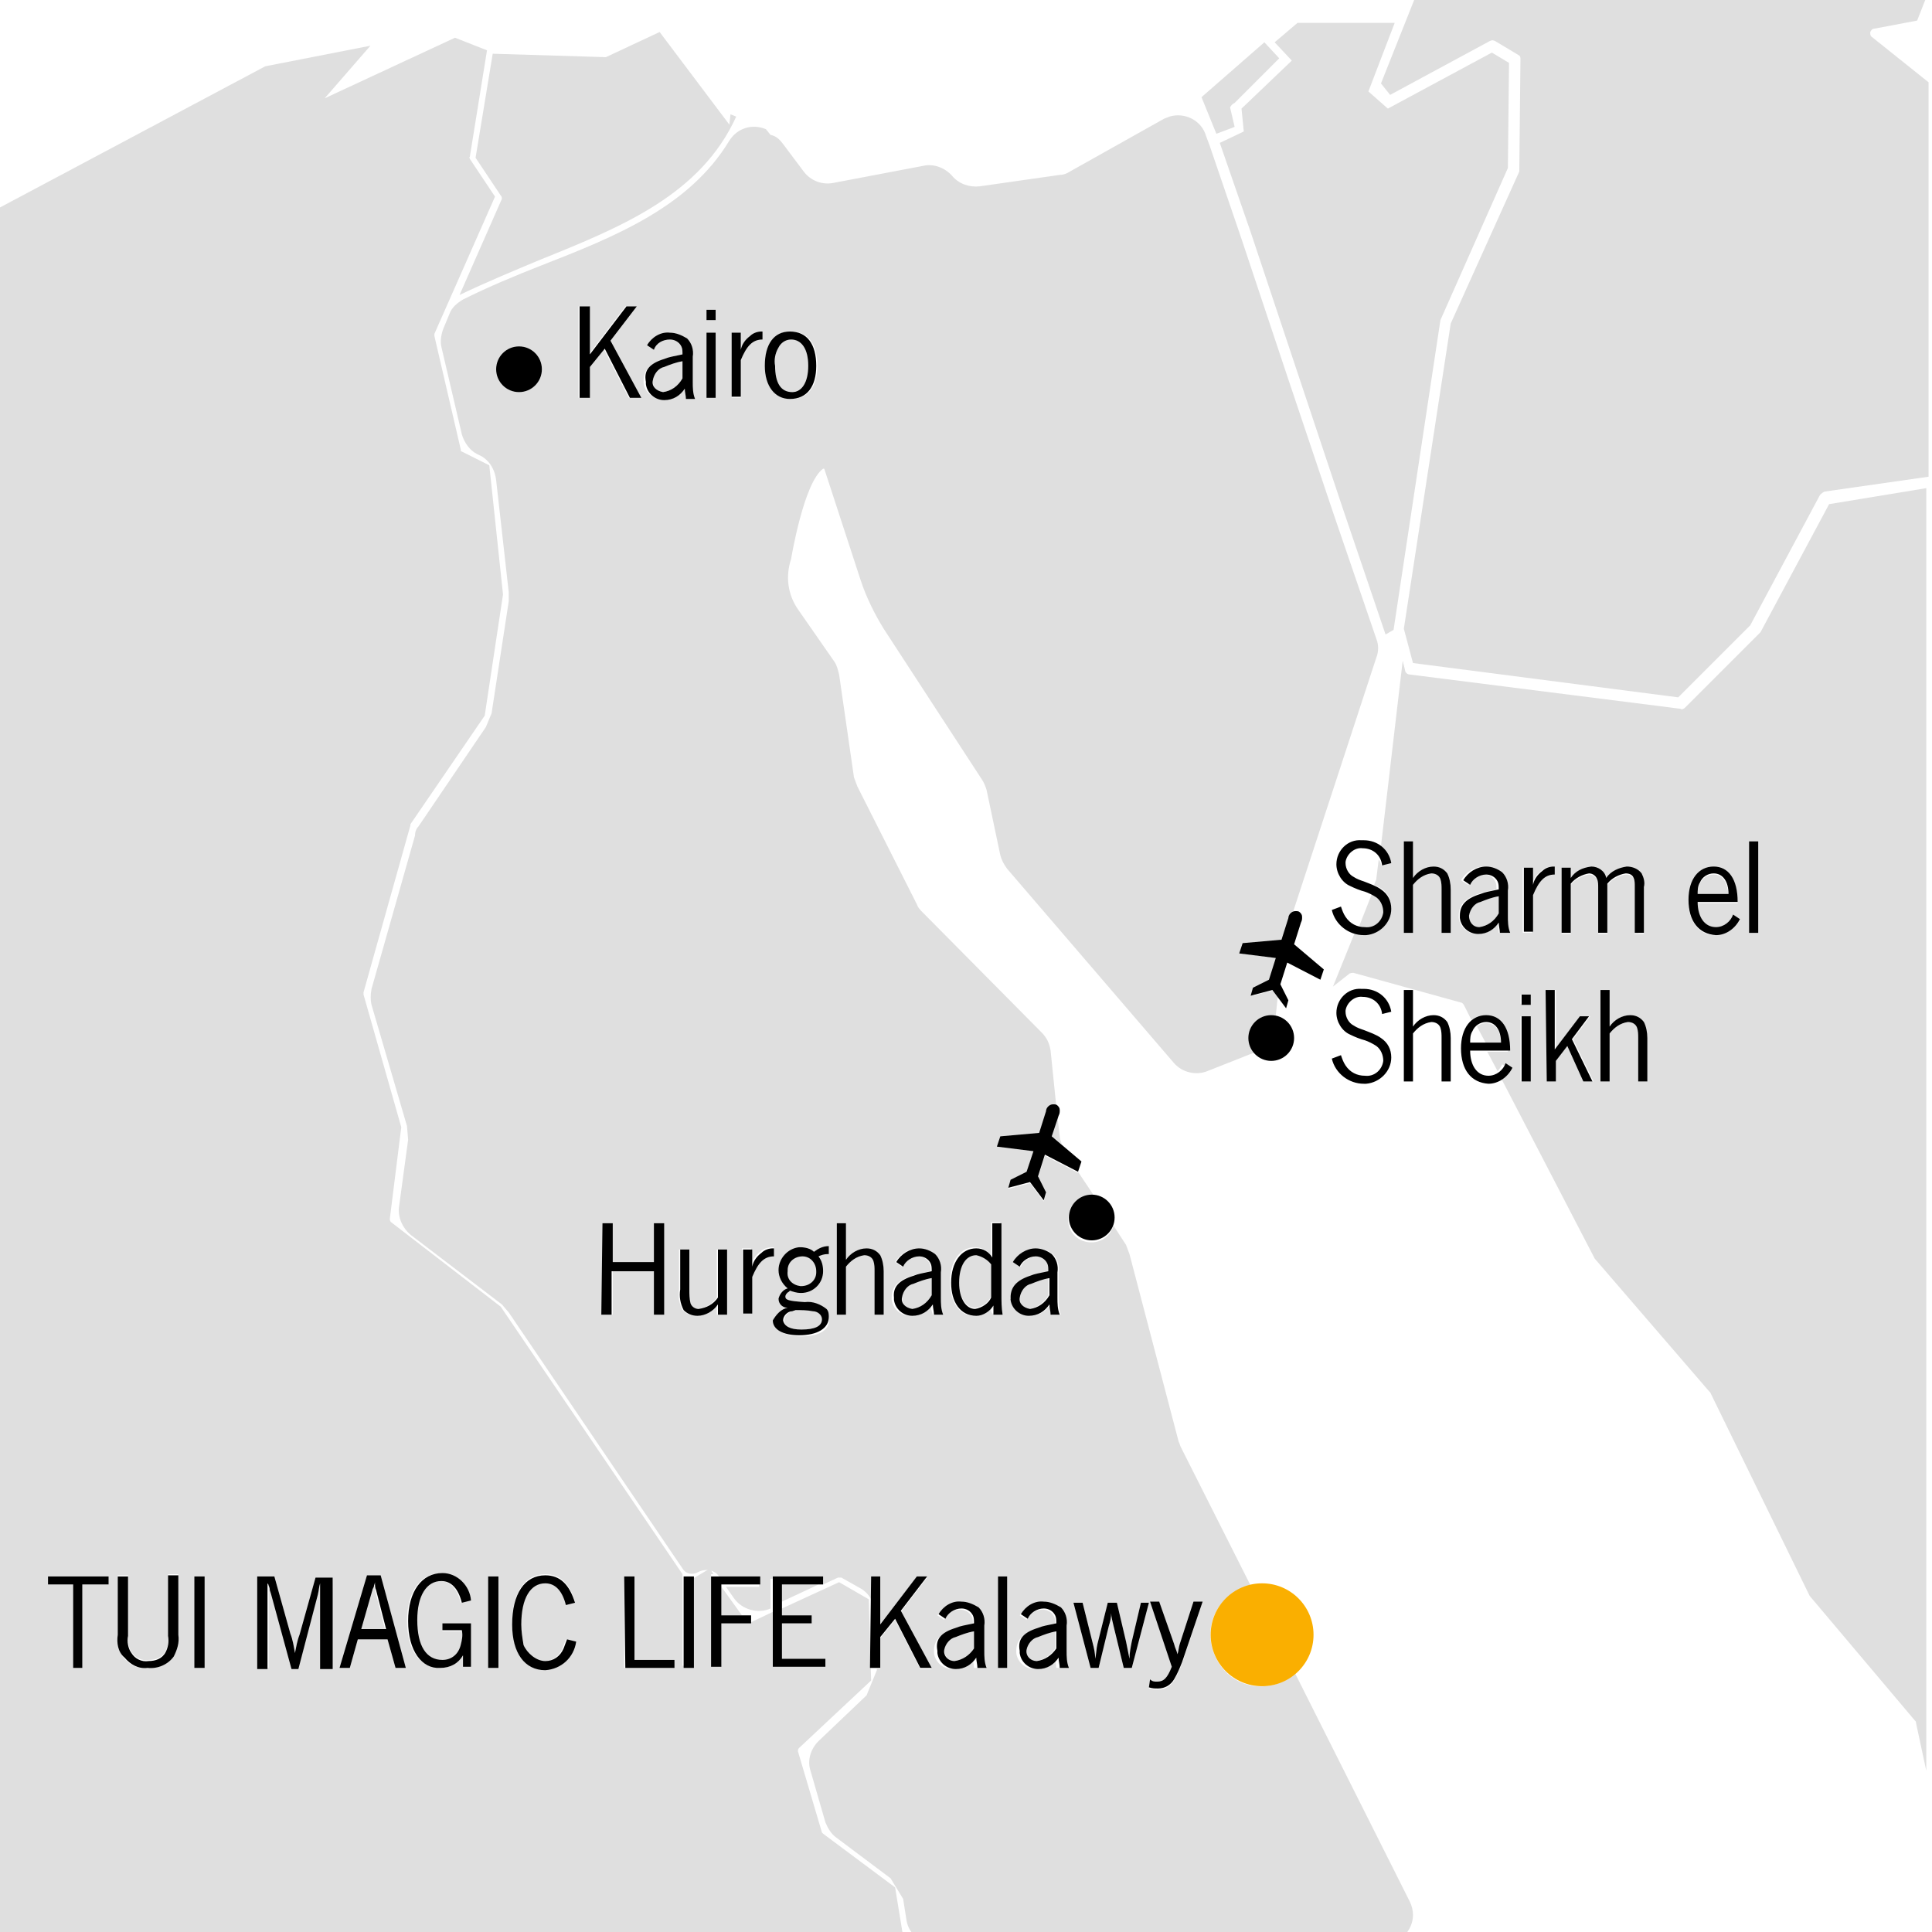 <?xml version="1.0" encoding="utf-8"?>
<!-- Generator: Adobe Illustrator 20.1.0, SVG Export Plug-In . SVG Version: 6.00 Build 0)  -->
<svg version="1.1" id="Ebene_1" xmlns="http://www.w3.org/2000/svg" xmlns:xlink="http://www.w3.org/1999/xlink" x="0px" y="0px"
	 viewBox="0 0 169 169" style="enable-background:new 0 0 169 169;" xml:space="preserve">
<style type="text/css">
	.st0{fill:#DFDFDF;}
	.st1{fill:#FAAF00;}
</style>
<title>ML_Zielgebiete</title>
<path class="st0" d="M43.9,17.4l-3.7,8.4c2.3-1.1,4.7-2.1,7.1-3.1c7.2-2.9,14-5.7,17.1-12.5L63.9,10l-0.1,0.9l-6.1-8.1L53,5
	l-9.9-0.3l-1.5,9.1l2.2,3.3C43.9,17.2,43.9,17.3,43.9,17.4L43.9,17.4z M131.9,14.7l0.1-9.2l-1.5-0.9l-9.1,4.9l-1.7-1.5L122,2h-8.5
	l-2,1.7l1.5,1.6l-4.4,4.2l0.2,2l-2.1,1l2.7,7.8l8,24l3.8,11.2l0.7-0.4l4.1-27.1L131.9,14.7L131.9,14.7z"/>
<path class="st0" d="M121.6,8.3l8.7-4.7c0.2-0.1,0.3-0.1,0.5,0l2,1.2C133,4.9,133,5,133,5.2l-0.1,9.6c0,0.1,0,0.1,0,0.2l-6,13.3
	L122.8,55c0,0,0,0,0,0l0.8,3l23.2,3l6.3-6.3l6.1-11.4c0.1-0.1,0.2-0.2,0.4-0.3l9.1-1.3V7.2l-5-4c-0.1-0.1-0.1-0.2-0.1-0.3l0,0h0
	c0,0,0-0.1,0-0.1c0.1-0.2,0.2-0.3,0.4-0.3l3.7-0.7l1.3-3.3l-44.9,0.5l-3.3,8.3L121.6,8.3z M111.9,5.1l-1.3-1.4l-5.5,4.8l1.3,3.2
	l1.6-0.6l-0.4-1.7c0.1-0.2,0.2-0.3,0.4-0.4L111.9,5.1z M70.1,112.5c0.7,0.1,1.4-0.5,1.4-1.2c0.1-0.7-0.5-1.4-1.2-1.4
	c-0.7-0.1-1.4,0.5-1.4,1.2c0,0,0,0.1,0,0.1c-0.1,0.7,0.4,1.2,1.1,1.3C70,112.5,70,112.5,70.1,112.5L70.1,112.5z M78.9,113.5
	c0,0.5,0.3,1,0.8,1c0,0,0.1,0,0.1,0c0.7-0.1,1.3-0.5,1.7-1.2v-1.5c-0.6,0.1-1.1,0.3-1.6,0.5C79.3,112.4,78.9,112.9,78.9,113.5
	L78.9,113.5z M71.2,114.7c-0.5-0.1-1-0.1-1.5-0.1l-0.3,0.1c-0.4,0-0.8,0.4-0.8,0.8c0,0.5,0.5,0.8,1.5,0.8c1.2,0,1.8-0.3,1.8-0.9
	C71.9,115,71.6,114.7,71.2,114.7L71.2,114.7z M68.4,140.1l3.2-1.5h-3.2V140.1z M85.4,109.8c-0.9,0-1.5,0.9-1.5,2.3
	c0,1.4,0.6,2.3,1.4,2.3c0.6-0.1,1.1-0.4,1.4-1v-2.9C86.4,110.1,86,109.9,85.4,109.8z M82.6,144.3c0,0.5,0.3,1,0.8,1c0,0,0.1,0,0.1,0
	c0.7-0.1,1.3-0.5,1.7-1.1v-1.5c-0.6,0.1-1.1,0.3-1.6,0.5C83,143.3,82.6,143.8,82.6,144.3L82.6,144.3z M91.7,113.3v-1.5
	c-0.6,0.1-1.1,0.3-1.6,0.5c-0.5,0.1-0.9,0.6-1,1.2c0,0.5,0.3,1,0.8,1c0,0,0.1,0,0.1,0C90.7,114.4,91.4,113.9,91.7,113.3L91.7,113.3z
	 M92.9,100.1c-0.1-0.2-0.2-0.5-0.2-0.7l-0.2-1.7L92,99.4L92.9,100.1z M59.7,31.6c-0.6,0.1-1.1,0.3-1.6,0.5c-0.5,0.1-0.9,0.6-1,1.2
	c0,0.5,0.3,1,0.8,1c0,0,0.1,0,0.1,0c0.7-0.1,1.3-0.5,1.7-1.2V31.6L59.7,31.6z"/>
<path class="st0" d="M113.3,146.4c-1.9,1.6-4.7,1.5-6.3-0.4s-1.5-4.7,0.4-6.3c0.6-0.5,1.3-0.9,2-1l-6.1-12.1
	c-0.1-0.2-0.1-0.3-0.2-0.5l-4.3-16.4c-0.1-0.3-0.2-0.5-0.3-0.8l-1.1-1.7c-0.3,1.1-1.4,1.7-2.5,1.4c-1.1-0.3-1.7-1.4-1.4-2.5
	c0.2-0.9,1-1.5,1.9-1.5c0.1,0,0.2,0,0.3,0l-1.4-2.1l0,0.1l-2.9-1.5l-0.6,1.9l0.7,1.4l-0.2,0.7l-1.2-1.6l-1.9,0.5l0.2-0.7l1.4-0.7
	l0.6-1.9l-3.2-0.4l0.3-0.9l3.4-0.2l0.6-1.9c0-0.3,0.3-0.6,0.6-0.6c0.1,0,0.2,0,0.3,0.1l-0.5-4.9c-0.1-0.6-0.3-1.1-0.8-1.6L80.7,79.8
	c-0.2-0.2-0.4-0.4-0.5-0.7L75,68.8c-0.1-0.3-0.2-0.5-0.3-0.8l-1.3-9c-0.1-0.4-0.2-0.8-0.4-1.1l-3.2-4.6c-0.9-1.3-1.1-2.9-0.6-4.4
	c0,0,1.1-6.7,2.8-7.9c0,0,0,0,0.1,0l3.2,9.8c0.5,1.5,1.2,2.9,2,4.2l8.6,13.2c0.2,0.3,0.3,0.6,0.4,0.9l1.2,5.7
	c0.1,0.4,0.3,0.8,0.6,1.2l14.6,17c0.7,0.8,1.9,1.1,2.9,0.7l4.3-1.7h0c-0.7-0.9-0.5-2.1,0.3-2.8c0.4-0.3,0.8-0.4,1.2-0.4
	c0.1,0,0.1,0,0.2,0l0.2-1.9l-0.3-0.3l-1.9,0.5l0.2-0.7l1.4-0.7l0.6-1.9l-3.2-0.4l0.3-0.9l3.4-0.2l0.6-1.9c0-0.1,0.1-0.2,0.1-0.3
	l7.4-22.6c0.2-0.5,0.2-1.1,0-1.6l-3.8-11.1l-4-11.9l-4-12l-2.8-8.2l-0.3-0.8c-0.4-1.4-1.9-2.1-3.2-1.7c-0.2,0.1-0.3,0.1-0.5,0.2
	l-8.2,4.6c-0.3,0.2-0.6,0.3-0.9,0.3l-7,1c-0.9,0.1-1.8-0.2-2.4-0.9c-0.6-0.7-1.6-1.1-2.5-0.9l-7.9,1.5c-1,0.2-2-0.2-2.6-1l-1.8-2.4
	c-0.3-0.4-0.6-0.7-1.1-0.8L67,11.3c-1.2-0.5-2.5-0.1-3.2,1c-3.5,5.8-10,8.4-16.4,10.9c-2.3,0.9-4.7,1.9-6.9,3
	c-0.5,0.3-1,0.7-1.2,1.3l-0.5,1.2c-0.2,0.5-0.3,1.1-0.2,1.6l1.8,7.7c0.2,0.7,0.7,1.4,1.3,1.7l0.2,0.1c0.9,0.4,1.4,1.3,1.5,2.2
	l1.1,9.8l0,0.8l-1.5,9.8l-0.5,1.2l-5.9,8.7c-0.2,0.2-0.3,0.5-0.3,0.8l-3.8,13.4c-0.1,0.5-0.1,1,0,1.4l3.1,10.6l0.1,1.2l-0.8,5.9
	c-0.1,0.9,0.3,1.8,1,2.4l8,6.1l0.6,0.7l15.2,22.4c0.3,0.5,0.9,0.6,1.4,0.3c0.6-0.3,1.4-0.2,1.8,0.4l0.1,0.2h3.4v0.7h-2.9l0.7,1
	c0.7,1,2.1,1.4,3.2,0.9v-2.6H72v0.5l1.3-0.6c0.1,0,0.2,0,0.3,0l1.6,0.9c0.4,0.2,0.8,0.6,1,1v-1.9H77v4.2l3.2-4.2h0.9l-2.3,3l2.7,5
	h-1l-2.2-4.3l-1.3,1.6v2.7h-0.3l0,0.1l-0.9,2.2l-4.2,4c-0.7,0.7-1,1.7-0.7,2.6l1.3,4.5c0.2,0.5,0.5,1,0.9,1.3l4.8,3.6l1.1,1.8
	l0.3,1.9c0.2,1.2,1.3,2.1,2.5,2.1H121c1.4,0,2.6-1.2,2.6-2.6c0-0.4-0.1-0.8-0.3-1.2L113.3,146.4z M45.4,34.3c-1.1,0-2-0.9-2-2
	c0-1.1,0.9-2,2-2s2,0.9,2,2C47.4,33.4,46.5,34.3,45.4,34.3z M61.8,27.1h0.8V28h-0.8V27.1z M61.8,29.1h0.8v5.7h-0.8V29.1L61.8,29.1z
	 M51.5,34.8h-0.9v-8h0.9V31l3.2-4.2h0.9l-2.3,3l2.7,5h-1l-2.2-4.3l-1.3,1.6V34.8z M58.1,115h-0.9v-3.8h-3.6v3.8h-0.9v-8h0.9v3.4h3.6
	V107h0.9L58.1,115L58.1,115z M57.9,34.9c-0.8,0-1.5-0.6-1.6-1.4c0-0.1,0-0.1,0-0.2c0-0.9,0.5-1.5,1.8-1.9c0.5-0.2,0.7-0.2,1.6-0.4
	c0-0.3,0-0.5-0.1-0.7c-0.2-0.4-0.6-0.6-1-0.6c-0.6,0-1.2,0.3-1.4,0.9l-0.6-0.4c0.4-0.7,1.2-1.2,2-1.1c0.5,0,1,0.2,1.5,0.5
	c0.4,0.4,0.6,1,0.5,1.6v2.2c0,0.5,0,1,0.2,1.5h-0.8c0-0.3-0.1-0.6-0.1-0.9C59.3,34.5,58.6,34.9,57.9,34.9L57.9,34.9z M63.5,115h-0.8
	v-0.9c-0.4,0.6-1,1-1.8,1c-0.5,0-0.9-0.2-1.2-0.5c-0.3-0.6-0.4-1.2-0.3-1.8v-3.5h0.8v3.5c0,0.4,0,0.8,0.1,1.2
	c0.1,0.3,0.4,0.5,0.7,0.5c0.7-0.1,1.3-0.4,1.7-1v-4.2h0.8L63.5,115L63.5,115z M69.2,29c1.5,0,2.3,1.1,2.3,3c0,1.8-0.8,2.9-2.3,2.9
	c-1.4,0-2.3-1.1-2.3-2.9C66.9,30.1,67.8,29,69.2,29L69.2,29z M64.8,34.8H64v-5.7h0.8v1.5c0.1-0.5,0.4-0.9,0.8-1.2
	c0.3-0.3,0.7-0.4,1-0.4h0.1v0.7c-0.9,0-1.4,0.6-1.9,1.8L64.8,34.8L64.8,34.8z M67.6,109.9c-0.9,0-1.4,0.6-1.9,1.8v3.2h-0.8v-5.7h0.8
	v1.5c0.1-0.5,0.4-0.9,0.8-1.2c0.3-0.3,0.7-0.4,1.1-0.4h0.1L67.6,109.9L67.6,109.9z M70.1,116.9c-1.4,0-2.3-0.5-2.3-1.3
	c0-0.6,0.5-1.1,1.1-1.2c-0.4,0-0.8-0.3-0.8-0.8c0.1-0.4,0.4-0.8,0.8-0.9c-0.5-0.4-0.8-1-0.8-1.6c0-1,0.8-1.9,1.8-2c0,0,0.1,0,0.1,0
	c0.5,0,0.9,0.1,1.2,0.4c0.4-0.3,0.8-0.5,1.3-0.5v0.7h-0.1c-0.3,0-0.6,0.1-0.8,0.2c0.3,0.4,0.4,0.8,0.4,1.3c0,1.1-0.9,1.9-1.9,1.9
	c0,0,0,0-0.1,0c-0.3,0-0.6-0.1-0.9-0.2l-0.1,0.1c-0.2,0.1-0.3,0.3-0.3,0.4c0,0.3,0.2,0.4,1.7,0.5c0.7-0.1,1.4,0.2,1.9,0.6
	c0.2,0.2,0.2,0.5,0.2,0.7C72.7,116.3,71.7,116.9,70.1,116.9L70.1,116.9z M77.3,115h-0.8v-3.8c0-0.3,0-0.6-0.1-0.9
	c-0.1-0.3-0.4-0.5-0.8-0.5c-0.7,0.1-1.2,0.5-1.6,1v4.2h-0.8v-8H74v3.2c0.4-0.6,1.1-1,1.8-1c0.5,0,0.9,0.2,1.2,0.6
	c0.2,0.4,0.3,0.9,0.3,1.4L77.3,115L77.3,115z M81.4,114.1c-0.4,0.6-1,1-1.8,1c-0.8,0-1.5-0.6-1.6-1.4c0-0.1,0-0.1,0-0.2
	c0-0.9,0.5-1.5,1.8-1.9c0.5-0.2,0.7-0.2,1.6-0.4c0-0.3,0-0.5-0.1-0.7c-0.2-0.4-0.6-0.6-1-0.6c-0.6,0-1.2,0.4-1.4,0.9l-0.6-0.4
	c0.4-0.7,1.2-1.2,2-1.2c0.5,0,1,0.2,1.4,0.5c0.4,0.4,0.6,1,0.5,1.6v2.2c0,0.5,0,1,0.2,1.5h-0.8C81.5,114.7,81.4,114.4,81.4,114.1
	L81.4,114.1z M85.2,145.9c0-0.3-0.1-0.6-0.1-0.9c-0.4,0.6-1,1-1.8,1c-0.8,0-1.5-0.6-1.6-1.4c0-0.1,0-0.1,0-0.2
	c0-0.9,0.5-1.5,1.8-1.9c0.5-0.2,0.7-0.2,1.6-0.4c0-0.3,0-0.5-0.1-0.7c-0.2-0.4-0.6-0.6-1-0.6c-0.6,0-1.2,0.3-1.4,0.9l-0.6-0.4
	c0.4-0.7,1.2-1.2,2-1.2c0.5,0,1,0.2,1.5,0.5c0.4,0.4,0.6,1,0.5,1.6v2.2c0,0.5,0,1,0.2,1.5L85.2,145.9L85.2,145.9z M86.7,114.7
	c0-0.1,0-0.2,0-0.3l0-0.2c-0.3,0.5-0.9,0.9-1.5,0.9c-1.3,0-2.1-1.2-2.1-3c0-1.8,0.9-3,2.2-3c0.6,0,1.1,0.3,1.4,0.8v-3h0.8v6.2
	c0,0.6,0,1.2,0.1,1.8h-0.8C86.8,114.9,86.8,114.9,86.7,114.7L86.7,114.7z M88.1,145.9h-0.8v-8h0.8V145.9z M88.4,113.5
	c0-0.9,0.5-1.5,1.8-1.9c0.5-0.2,0.7-0.2,1.6-0.4c0-0.3,0-0.5-0.1-0.7c-0.2-0.4-0.6-0.6-1-0.6c-0.6,0-1.2,0.4-1.4,0.9l-0.6-0.4
	c0.4-0.7,1.2-1.2,2-1.2c0.5,0,1,0.2,1.4,0.5c0.4,0.4,0.6,1,0.5,1.6v2.2c0,0.5,0,1,0.2,1.5h-0.8c0-0.3-0.1-0.6-0.1-0.9
	c-0.4,0.6-1,1-1.8,1c-0.8,0-1.5-0.6-1.6-1.4C88.3,113.6,88.3,113.5,88.4,113.5L88.4,113.5z M92.4,145.9c0-0.3-0.1-0.6-0.1-0.9
	c-0.4,0.6-1,1-1.8,1c-0.8,0-1.5-0.6-1.6-1.4c0-0.1,0-0.1,0-0.2c0-0.9,0.5-1.5,1.8-1.9c0.5-0.2,0.7-0.2,1.6-0.4c0-0.3,0-0.5-0.1-0.7
	c-0.2-0.4-0.6-0.6-1-0.6c-0.6,0-1.2,0.4-1.4,0.9l-0.6-0.4c0.4-0.7,1.2-1.2,2-1.2c0.5,0,1,0.2,1.4,0.5c0.4,0.4,0.6,1,0.5,1.6v2.2
	c0,0.5,0,1,0.2,1.5L92.4,145.9L92.4,145.9z M98.3,145.9l-0.9-3.7c-0.1-0.4-0.2-0.8-0.2-1.1c0,0.4-0.1,0.8-0.2,1.1l-0.9,3.7h-0.7
	l-1.5-5.7h0.8l0.9,3.6c0.1,0.4,0.2,0.8,0.2,1.3c0.1-0.4,0.1-0.9,0.2-1.3l0.9-3.6h0.8l0.8,3.4c0.1,0.5,0.2,1,0.3,1.5
	c0-0.5,0.1-1,0.2-1.5l0.8-3.4h0.7l-1.5,5.7L98.3,145.9L98.3,145.9z M103.4,145.5c-0.2,0.5-0.4,1-0.7,1.5c-0.3,0.5-0.8,0.8-1.4,0.8
	c-0.3,0-0.5,0-0.8-0.1l0.1-0.7c0.2,0.1,0.4,0.1,0.6,0.1c0.6,0,0.9-0.3,1.3-1.3l-1.9-5.7h0.8l1.3,3.7c0.1,0.4,0.2,0.5,0.3,0.9
	c0.1-0.3,0.1-0.6,0.2-0.9l1.2-3.7h0.8L103.4,145.5z"/>
<path class="st0" d="M89.7,144.3c0,0.5,0.3,1,0.8,1c0,0,0.1,0,0.1,0c0.7-0.1,1.3-0.5,1.7-1.1v-1.5c-0.6,0.1-1.1,0.3-1.6,0.5
	C90.2,143.3,89.8,143.8,89.7,144.3L89.7,144.3z M69.2,34.3c0.9,0,1.5-0.8,1.5-2.3c0-1.5-0.6-2.3-1.5-2.3c-0.5,0-0.9,0.3-1.1,0.7
	c-0.3,0.5-0.4,1.1-0.3,1.6C67.7,33.5,68.2,34.3,69.2,34.3L69.2,34.3z M128.5,80.1c0,0.5,0.3,1,0.8,1c0,0,0.1,0,0.1,0
	c0.7-0.1,1.3-0.5,1.7-1.2v-1.5c-0.6,0.1-1.1,0.3-1.6,0.5C128.9,79.1,128.5,79.5,128.5,80.1L128.5,80.1z M130,89.5
	c-0.3,0-0.6,0.1-0.8,0.3l0.8,1.5h1.3C131.3,90.2,130.8,89.5,130,89.5L130,89.5z M149.9,76.5c-0.5,0-1,0.3-1.2,0.8
	c-0.2,0.3-0.2,0.7-0.2,1h2.7C151.1,77.2,150.7,76.5,149.9,76.5z M119.4,81.1c0.8,0.1,1.5-0.5,1.6-1.3c0-0.5-0.2-1-0.6-1.3
	c-0.1-0.1-0.3-0.2-0.4-0.3l-1.1,2.8C119,81,119.2,81.1,119.4,81.1L119.4,81.1z"/>
<path class="st0" d="M160,44.1l-6,11.2c0,0-0.1,0.1-0.1,0.1l-6.5,6.5c-0.1,0.1-0.3,0.2-0.4,0.1l-23.7-3c-0.2,0-0.4-0.2-0.4-0.4
	l-0.2-0.8L120.8,74c0.4,0.4,0.7,0.9,0.8,1.5l-0.8,0.2c0-0.2-0.1-0.4-0.2-0.5l-0.2,1.6c0,0,0,0.1,0,0.1l-0.2,0.5
	c0.2,0.1,0.4,0.2,0.6,0.3c0.6,0.4,0.9,1,0.9,1.7c0,1.2-1,2.2-2.2,2.3c-0.1,0-0.2,0-0.2,0c-0.3,0-0.5,0-0.8-0.1l-1.9,4.7l1.4-1.1
	c0.1-0.1,0.3-0.1,0.4-0.1l9.4,2.6c0.1,0,0.2,0.1,0.3,0.3l0.6,1.2c0.3-0.2,0.7-0.4,1.1-0.3c1.3,0,2.1,1.1,2.1,3.1h-1.8l0.9,1.7
	c0.2-0.2,0.3-0.4,0.4-0.6l0.6,0.4c-0.2,0.3-0.4,0.6-0.7,0.8l8.2,15.8l10,11.6c0,0,0.1,0.1,0.1,0.1l8.7,17.8l9.2,10.9
	c0.1,0.1,0.1,0.1,0.1,0.2l0.9,4.2V42.7L160,44.1z M126.9,81.6h-0.8v-3.8c0-0.3,0-0.6-0.1-0.9c-0.1-0.3-0.4-0.5-0.8-0.5
	c-0.7,0.1-1.2,0.5-1.6,1v4.2h-0.8v-8h0.8v3.2c0.4-0.6,1.1-1,1.8-1c0.5,0,0.9,0.2,1.2,0.6c0.2,0.4,0.3,0.9,0.3,1.4L126.9,81.6
	L126.9,81.6z M131.1,81.6c0-0.3-0.1-0.6-0.1-0.9c-0.4,0.6-1,1-1.8,1c-0.8,0-1.5-0.6-1.6-1.4c0-0.1,0-0.1,0-0.2
	c0-0.9,0.5-1.5,1.7-1.9c0.5-0.2,0.7-0.2,1.6-0.4c0-0.3,0-0.5-0.1-0.7c-0.2-0.4-0.6-0.6-1-0.6c-0.6,0-1.2,0.4-1.4,0.9l-0.6-0.4
	c0.4-0.7,1.2-1.2,2-1.2c0.5,0,1,0.2,1.4,0.5c0.4,0.4,0.6,1,0.5,1.6v2.2c0,0.5,0,1,0.2,1.5L131.1,81.6L131.1,81.6z M133.8,94.6h-0.8
	v-5.7h0.8V94.6z M133.8,87.8h-0.8V87h0.8V87.8L133.8,87.8z M134,78.4v3.2h-0.8v-5.7h0.8v1.5c0.1-0.5,0.4-0.9,0.8-1.2
	c0.3-0.3,0.7-0.4,1.1-0.4h0.1v0.7C135,76.6,134.5,77.1,134,78.4L134,78.4z M138.5,94.6l-1.4-3.1l-1,1.3v1.8h-0.8v-8h0.8v5.2l2.2-2.9
	h0.8l-1.5,2l1.8,3.7H138.5L138.5,94.6z M139.7,77c-0.1-0.3-0.4-0.5-0.7-0.5c-0.6,0.1-1.2,0.4-1.6,0.9v4.3h-0.8v-5.7h0.8v0.9
	c0.4-0.6,1-0.9,1.8-1c0.6,0,1.2,0.4,1.3,1c0.4-0.6,1.1-0.9,1.8-1c0.5,0,1,0.2,1.3,0.6c0.2,0.4,0.3,0.8,0.2,1.2v4H143v-4.1
	c0-0.2,0-0.5-0.1-0.7c-0.1-0.3-0.4-0.4-0.7-0.4c-0.6,0.1-1.2,0.4-1.6,0.9v4.3h-0.8v-4C139.8,77.4,139.8,77.2,139.7,77L139.7,77z
	 M144.1,94.6h-0.8v-3.8c0-0.3,0-0.6-0.1-0.9c-0.1-0.3-0.4-0.5-0.8-0.5c-0.7,0.1-1.2,0.5-1.6,1v4.2H140v-8h0.8v3.2
	c0.4-0.6,1.1-1,1.8-1c0.5,0,0.9,0.2,1.2,0.6c0.2,0.4,0.3,0.9,0.3,1.4L144.1,94.6L144.1,94.6z M150,81.8c-1.4,0-2.3-1.2-2.3-3
	c0-1.8,0.9-2.9,2.2-2.9c1.3,0,2.1,1.1,2.1,3.1h-3.5c0,1.3,0.6,2.2,1.6,2.2c0.7,0,1.3-0.5,1.5-1.1l0.6,0.4
	C151.7,81.2,150.9,81.7,150,81.8L150,81.8z M153.7,81.6H153v-8h0.8V81.6z M72,160.4c0,0-0.1-0.1-0.1-0.1l-2.1-7.1
	c0-0.1,0-0.2,0.1-0.3l6.3-5.9l-0.2-7.1l-2.6-1.5l-5,2.3v0.6h2.6v0.7h-2.6v3.1h3.8v0.7h-4.6v-4.8l-1.9,0.9v0h-2.6v3.8h-0.9v-8h0.2
	l-0.3-0.5l-1.5,0.9v7.6h-0.9v-8l-15.9-23.4l-9.6-7.4c-0.1-0.1-0.1-0.2-0.1-0.3l1-8L31.8,87c0-0.1,0-0.1,0-0.2l4.1-14.6
	c0,0,0-0.1,0-0.1l6.5-9.5l1.6-10.6l-1.2-11.3l-2.4-1.2c-0.1,0-0.1-0.1-0.1-0.2l-2.3-9.9c0-0.1,0-0.1,0-0.2l5.3-12l-2.2-3.3
	c0-0.1-0.1-0.1,0-0.2l1.5-9.3l-2.8-1.1L28.4,8.6L32.4,4l-9.2,1.8L-0.1,18.2V170h79.2l-0.8-4.9L72,160.4z M9.5,138.6H7.2v7.3H6.4
	v-7.3H4.2v-0.7h5.3L9.5,138.6L9.5,138.6z M15.5,143c0.1,0.7-0.1,1.4-0.4,1.9c-0.5,0.7-1.4,1.1-2.3,1c-0.8,0.1-1.5-0.3-2-0.9
	c-0.4-0.6-0.6-1.4-0.5-2.1v-5.1h0.9v5.2c0,0.5,0,1.1,0.3,1.5c0.3,0.5,0.9,0.8,1.5,0.7c0.6,0,1.2-0.2,1.5-0.8
	c0.2-0.4,0.3-0.9,0.2-1.4v-5.3h0.9L15.5,143L15.5,143z M17.9,145.9H17v-8h0.9V145.9z M28.9,145.9H28v-7.5H28c-0.1,0.3-0.1,0.6-0.2,1
	l-1.7,6.5h-0.5l-1.8-6.6l-0.1-0.3c0-0.1,0-0.2-0.1-0.4l-0.1-0.2c0,0.1,0,0.2,0,0.3l0,0.3c0,0.2,0,0.3,0,0.4v6.5h-0.9v-8H24l1.4,5
	c0.2,0.5,0.3,1.1,0.4,1.7c0.1-0.5,0.2-1.1,0.4-1.6l1.4-5h1.5L28.9,145.9L28.9,145.9z M34.6,145.9l-0.7-2.5h-2.6l-0.7,2.5h-0.9
	l2.4-8.1h1.2l2.2,8.1H34.6L34.6,145.9z M38.7,145.3c0.8,0,1.4-0.5,1.6-1.3c0.1-0.4,0.2-0.8,0.1-1.3h-1.7V142h2.5v3.8h-0.7v-1
	c-0.4,0.7-1.1,1.1-2,1.1c-1.8,0-2.9-1.6-2.9-4.1c0-2.6,1.2-4.2,3-4.2c1.3,0,2.4,1.1,2.5,2.4l-0.8,0.2c-0.3-1.2-0.9-1.9-1.8-1.9
	c-1.3,0-2.1,1.3-2.1,3.4C36.6,144.1,37.3,145.3,38.7,145.3L38.7,145.3z M43.6,145.9h-0.9v-8h0.9L43.6,145.9L43.6,145.9z M47.7,146
	c-1.8,0-2.9-1.5-2.9-4c0-2.7,1.1-4.3,2.9-4.3c1.3,0,2.1,0.8,2.6,2.4l-0.8,0.2c-0.3-1.2-0.9-1.9-1.8-1.9c-1.3,0-2.1,1.3-2.1,3.6
	c0,0.6,0.1,1.2,0.2,1.8c0.2,0.9,0.9,1.5,1.8,1.5c0.7,0,1.3-0.4,1.6-1.1c0.1-0.3,0.2-0.5,0.3-0.8l0.8,0.2
	C50.3,144.9,49.1,146,47.7,146L47.7,146z M58.9,145.9h-4.3v-8h0.9v7.3h3.5L58.9,145.9L58.9,145.9z"/>
<path class="st0" d="M32.7,138.5c0,0.1-0.1,0.3-0.1,0.4l-0.1,0.2l-1,3.5h2.2l-0.9-3.5C32.8,138.9,32.7,138.7,32.7,138.5L32.7,138.5z
	 M63.1,138.8v2.5h1.8L63.1,138.8z"/>
<path d="M50.7,26.8h0.9V31l3.2-4.2h0.9l-2.3,3l2.7,5h-1l-2.2-4.3l-1.3,1.6v2.7h-0.9L50.7,26.8L50.7,26.8z M58.1,31.4
	c0.5-0.2,0.7-0.2,1.6-0.4c0-0.3,0-0.5-0.1-0.7c-0.2-0.4-0.6-0.6-1-0.6c-0.6,0-1.2,0.3-1.4,0.9l-0.6-0.4c0.4-0.7,1.2-1.2,2-1.1
	c0.5,0,1,0.2,1.5,0.5c0.4,0.4,0.6,1,0.5,1.6v2.2c0,0.5,0,1,0.2,1.5h-0.8c0-0.3-0.1-0.6-0.1-0.9c-0.4,0.6-1,1-1.8,1
	c-0.8,0-1.5-0.6-1.6-1.4c0-0.1,0-0.1,0-0.2C56.3,32.4,56.8,31.8,58.1,31.4L58.1,31.4z M58,34.3c0.7-0.1,1.3-0.5,1.7-1.2v-1.5
	c-0.6,0.1-1.1,0.3-1.6,0.5c-0.5,0.1-0.9,0.6-1,1.2C57,33.8,57.4,34.2,58,34.3C57.9,34.3,58,34.3,58,34.3L58,34.3z M61.8,27.1h0.8V28
	h-0.8V27.1z M61.8,29.1h0.8v5.7h-0.8V29.1L61.8,29.1z M64,29.1h0.8v1.5c0.1-0.5,0.4-0.9,0.8-1.2c0.3-0.3,0.7-0.4,1-0.4h0.1v0.7
	c-0.9,0-1.4,0.6-1.9,1.8v3.2H64L64,29.1L64,29.1z M66.9,32c0-1.9,0.8-3,2.2-3c1.5,0,2.3,1.1,2.3,3c0,1.8-0.8,2.9-2.3,2.9
	C67.8,34.9,66.9,33.8,66.9,32L66.9,32z M70.7,32c0-1.5-0.6-2.3-1.5-2.3c-0.5,0-0.9,0.3-1.1,0.7c-0.3,0.5-0.4,1.1-0.3,1.6
	c0,1.5,0.5,2.3,1.5,2.3C70.1,34.3,70.7,33.5,70.7,32z M6.4,138.6H4.2v-0.7h5.3v0.7H7.2v7.3H6.4V138.6z M10.3,143v-5.1h0.9v5.2
	c-0.1,0.5,0,1.1,0.3,1.5c0.3,0.5,0.9,0.8,1.5,0.7c0.6,0,1.2-0.2,1.5-0.8c0.2-0.4,0.3-0.9,0.2-1.4v-5.3h0.9v5.2
	c0.1,0.7-0.1,1.3-0.4,1.9c-0.5,0.7-1.4,1.1-2.3,1c-0.8,0.1-1.5-0.3-2-0.9C10.3,144.5,10.2,143.7,10.3,143L10.3,143z M17,137.9h0.9v8
	H17L17,137.9L17,137.9z M22.5,137.9H24l1.4,5c0.2,0.5,0.3,1.1,0.4,1.7c0.1-0.5,0.2-1.1,0.4-1.6l1.4-5h1.5v8H28v-7.5H28
	c-0.1,0.3-0.1,0.6-0.2,1l-1.7,6.5h-0.6l-1.8-6.6l-0.1-0.3c0-0.1,0-0.2-0.1-0.4c0-0.1-0.1-0.2-0.1-0.2c0,0.1,0,0.2,0,0.3l0,0.3
	c0,0.2,0,0.3,0,0.4v6.5h-0.9L22.5,137.9L22.5,137.9z M32.1,137.8h1.2l2.2,8.1h-0.9l-0.7-2.5h-2.6l-0.7,2.5h-0.9L32.1,137.8z
	 M33.8,142.6l-0.9-3.5c-0.1-0.2-0.1-0.4-0.1-0.7c0,0.1-0.1,0.3-0.1,0.4l-0.1,0.2l-1,3.5H33.8L33.8,142.6z M35.7,141.8
	c0-2.6,1.2-4.2,3-4.2c1.3,0,2.4,1.1,2.5,2.4l-0.8,0.2c-0.3-1.2-0.9-1.9-1.8-1.9c-1.3,0-2.1,1.3-2.1,3.4c0,2.3,0.8,3.5,2.2,3.5
	c0.8,0,1.4-0.5,1.6-1.3c0.1-0.4,0.2-0.8,0.1-1.3h-1.7V142h2.5v3.8h-0.7v-1c-0.4,0.7-1.1,1.1-2,1.1C36.9,146,35.7,144.4,35.7,141.8
	L35.7,141.8z M42.7,137.9h0.9v8h-0.9L42.7,137.9L42.7,137.9z M47.7,145.3c0.7,0,1.3-0.4,1.6-1.1c0.1-0.3,0.2-0.5,0.3-0.8l0.8,0.2
	c-0.2,1.4-1.3,2.4-2.7,2.5c-1.8,0-2.9-1.5-2.9-4c0-2.7,1.1-4.3,2.9-4.3c1.3,0,2.1,0.8,2.6,2.4l-0.8,0.2c-0.3-1.2-0.9-1.9-1.8-1.9
	c-1.3,0-2.1,1.3-2.1,3.6c0,0.6,0.1,1.2,0.2,1.8C46.1,144.6,46.9,145.3,47.7,145.3L47.7,145.3z M54.6,137.9h0.9v7.3h3.5v0.7h-4.3
	L54.6,137.9L54.6,137.9z M59.8,137.9h0.9v8h-0.9L59.8,137.9L59.8,137.9z M62.2,137.9h4.3v0.7h-3.4v2.7h2.6v0.7h-2.6v3.8h-0.9
	L62.2,137.9L62.2,137.9z M67.6,137.9H72v0.7h-3.6v2.7h2.6v0.7h-2.6v3.1h3.8v0.7h-4.6L67.6,137.9L67.6,137.9z M76.2,137.9H77v4.2
	l3.2-4.2h0.9l-2.3,3l2.7,5h-1l-2.2-4.3l-1.3,1.6v2.7h-0.9L76.2,137.9L76.2,137.9z M83.6,142.4c0.5-0.2,0.7-0.2,1.6-0.4
	c0-0.3,0-0.5-0.1-0.7c-0.2-0.4-0.6-0.6-1-0.6c-0.6,0-1.2,0.4-1.4,0.9l-0.6-0.4c0.4-0.7,1.2-1.2,2-1.1c0.5,0,1,0.2,1.5,0.5
	c0.4,0.4,0.6,1,0.5,1.6v2.2c0,0.5,0,1,0.2,1.5h-0.8c0-0.3-0.1-0.6-0.1-0.9c-0.4,0.6-1,1-1.8,1c-0.8,0-1.5-0.6-1.6-1.4
	c0-0.1,0-0.1,0-0.2C81.8,143.4,82.3,142.8,83.6,142.4L83.6,142.4z M83.5,145.3c0.7-0.1,1.3-0.5,1.7-1.1v-1.5
	c-0.6,0.1-1.1,0.3-1.6,0.5c-0.5,0.1-0.9,0.6-1,1.1C82.5,144.8,82.9,145.3,83.5,145.3C83.4,145.3,83.5,145.3,83.5,145.3L83.5,145.3z
	 M87.3,137.9h0.8v8h-0.8V137.9z M90.8,142.4c0.5-0.2,0.7-0.2,1.6-0.4c0-0.3,0-0.5-0.1-0.7c-0.2-0.4-0.6-0.6-1-0.6
	c-0.6,0-1.2,0.4-1.4,0.9l-0.6-0.4c0.4-0.7,1.2-1.2,2-1.1c0.5,0,1,0.2,1.5,0.5c0.4,0.4,0.6,1,0.5,1.6v2.2c0,0.5,0,1,0.2,1.5h-0.8
	c0-0.3-0.1-0.6-0.1-0.9c-0.4,0.6-1,1-1.8,1c-0.8,0-1.5-0.6-1.6-1.4c0-0.1,0-0.1,0-0.2C89,143.4,89.5,142.8,90.8,142.4L90.8,142.4z
	 M90.7,145.3c0.7-0.1,1.3-0.5,1.7-1.1v-1.5c-0.6,0.1-1.1,0.3-1.6,0.5c-0.5,0.1-0.9,0.6-1,1.1C89.7,144.8,90.1,145.3,90.7,145.3
	C90.6,145.3,90.7,145.3,90.7,145.3L90.7,145.3z M93.9,140.2h0.8l0.9,3.6c0.1,0.4,0.2,0.8,0.2,1.3c0.1-0.4,0.1-0.9,0.2-1.3l0.9-3.6
	h0.8l0.8,3.4c0.1,0.5,0.2,1,0.3,1.5c0-0.5,0.1-1,0.2-1.5l0.8-3.4h0.7l-1.5,5.7h-0.7l-0.9-3.7c-0.1-0.4-0.2-0.8-0.2-1.1
	c0,0.4-0.1,0.8-0.2,1.1l-0.9,3.7h-0.7L93.9,140.2z M101.2,147.1c0.6,0,0.9-0.3,1.3-1.3l-1.9-5.7h0.8l1.3,3.7
	c0.1,0.4,0.2,0.5,0.3,0.9c0.1-0.3,0.1-0.6,0.2-0.9l1.2-3.7h0.8l-1.8,5.3c-0.2,0.5-0.4,1-0.7,1.5c-0.3,0.5-0.8,0.8-1.4,0.8
	c-0.3,0-0.5,0-0.8-0.1l0.1-0.7C100.8,147.1,101,147.1,101.2,147.1L101.2,147.1z M111.6,83.8l-3.2-0.4l0.3-0.9l3.4-0.3l0.6-1.9
	c0-0.3,0.3-0.6,0.6-0.6c0.2,0,0.3,0,0.4,0.1c0.1,0.1,0.2,0.2,0.2,0.4c0,0.2,0,0.3-0.1,0.5l-0.6,1.9l2.6,2.2l-0.3,0.9l-2.9-1.5
	l-0.6,1.9l0.7,1.4l-0.2,0.7l-1.2-1.6l-1.9,0.5l0.2-0.7l1.4-0.7L111.6,83.8z M90.4,100.7l-3.2-0.4l0.3-0.9l3.4-0.3l0.6-1.9
	c0-0.3,0.3-0.6,0.6-0.6c0.2,0,0.3,0,0.4,0.1c0.1,0.1,0.2,0.2,0.2,0.4c0,0.2,0,0.3-0.1,0.5L92,99.4l2.6,2.2l-0.3,0.9l-2.9-1.5
	l-0.6,1.9l0.7,1.4l-0.2,0.7l-1.2-1.6l-1.9,0.5l0.2-0.7l1.4-0.7L90.4,100.7z M52.7,107h0.9v3.4h3.6V107h0.9v8h-0.9v-3.8h-3.7v3.8
	h-0.9L52.7,107L52.7,107z M59.5,112.8v-3.5h0.8v3.5c0,0.4,0,0.8,0.1,1.2c0.1,0.3,0.4,0.5,0.7,0.5c0.7-0.1,1.3-0.4,1.7-1v-4.2h0.8
	v5.7h-0.8v-0.9c-0.4,0.6-1.1,1-1.8,1c-0.5,0-0.9-0.2-1.2-0.5C59.5,114,59.4,113.4,59.5,112.8L59.5,112.8z M65,109.3h0.8v1.5
	c0.1-0.5,0.4-0.9,0.8-1.2c0.3-0.3,0.7-0.4,1-0.4h0.1v0.7c-0.9,0-1.4,0.6-1.9,1.8v3.2H65L65,109.3L65,109.3z M68.9,114.4
	c-0.4,0-0.8-0.3-0.8-0.8c0.1-0.4,0.4-0.8,0.8-0.9c-0.5-0.4-0.8-1-0.8-1.6c0-1,0.8-1.9,1.8-2c0,0,0.1,0,0.1,0c0.4,0,0.9,0.1,1.2,0.4
	c0.4-0.3,0.8-0.5,1.3-0.5v0.7h-0.1c-0.3,0-0.6,0.1-0.8,0.2c0.3,0.4,0.4,0.8,0.4,1.3c0,1.1-0.9,1.9-1.9,1.9c0,0,0,0-0.1,0
	c-0.3,0-0.6-0.1-0.9-0.2l-0.1,0.1c-0.2,0.1-0.3,0.3-0.3,0.4c0,0.3,0.2,0.4,1.7,0.5c0.7-0.1,1.4,0.2,1.9,0.6c0.2,0.2,0.2,0.5,0.2,0.7
	c0,1-1,1.6-2.6,1.6c-1.4,0-2.3-0.5-2.3-1.3C67.9,115,68.3,114.5,68.9,114.4L68.9,114.4z M70.1,116.3c1.2,0,1.8-0.3,1.8-0.9
	c0-0.4-0.4-0.7-0.8-0.7c0,0,0,0,0,0c-0.5-0.1-1-0.1-1.5-0.1l-0.3,0.1c-0.4,0-0.8,0.4-0.8,0.8C68.6,116,69.1,116.3,70.1,116.3
	L70.1,116.3z M71.4,111.2c0-0.7-0.5-1.3-1.2-1.3c-0.7,0-1.3,0.5-1.3,1.2c0,0,0,0.1,0,0.1c-0.1,0.7,0.4,1.2,1.1,1.3c0,0,0.1,0,0.1,0
	c0.7,0,1.3-0.5,1.3-1.2C71.4,111.3,71.4,111.2,71.4,111.2L71.4,111.2z M73.2,107H74v3.2c0.4-0.6,1.1-1,1.8-1c0.5,0,0.9,0.2,1.2,0.6
	c0.2,0.4,0.3,0.9,0.3,1.4v3.8h-0.8v-3.8c0-0.3,0-0.6-0.1-0.9c-0.1-0.3-0.4-0.5-0.8-0.5c-0.7,0.1-1.2,0.5-1.6,1v4.2h-0.8L73.2,107
	L73.2,107z M79.9,111.6c0.5-0.2,0.7-0.2,1.6-0.4c0-0.3,0-0.5-0.1-0.7c-0.2-0.4-0.6-0.6-1-0.6c-0.6,0-1.2,0.4-1.4,0.9l-0.6-0.4
	c0.4-0.7,1.2-1.2,2-1.2c0.5,0,1,0.2,1.4,0.5c0.4,0.4,0.6,1,0.5,1.6v2.2c0,0.5,0,1,0.2,1.5h-0.8c0-0.3-0.1-0.6-0.1-0.9
	c-0.4,0.6-1,1-1.8,1c-0.8,0-1.5-0.6-1.6-1.4c0-0.1,0-0.1,0-0.2C78.1,112.6,78.6,112,79.9,111.6L79.9,111.6z M79.8,114.5
	c0.7-0.1,1.3-0.5,1.7-1.2v-1.5c-0.6,0.1-1.1,0.3-1.6,0.5c-0.5,0.1-0.9,0.6-1,1.2C78.8,114,79.2,114.4,79.8,114.5
	C79.7,114.5,79.8,114.5,79.8,114.5L79.8,114.5z M83.2,112.2c0-1.8,0.9-3,2.2-3c0.6,0,1.1,0.3,1.4,0.8v-3h0.8v6.2
	c0,0.6,0,1.2,0.1,1.8h-0.8c0-0.1,0-0.1,0-0.3c0-0.1,0-0.2,0-0.3l0-0.2c-0.3,0.5-0.9,0.9-1.5,0.9C84,115.1,83.2,113.9,83.2,112.2
	L83.2,112.2z M86.7,113.5v-2.9c-0.3-0.4-0.8-0.7-1.3-0.8c-0.9,0-1.5,0.9-1.5,2.4c0,1.4,0.6,2.3,1.4,2.3
	C85.9,114.4,86.5,114,86.7,113.5L86.7,113.5z M90.1,111.6c0.5-0.2,0.7-0.2,1.6-0.4c0-0.3,0-0.5-0.1-0.7c-0.2-0.4-0.6-0.6-1-0.6
	c-0.6,0-1.2,0.4-1.4,0.9l-0.6-0.4c0.4-0.7,1.2-1.2,2-1.2c0.5,0,1,0.2,1.4,0.5c0.4,0.4,0.6,1,0.5,1.6v2.2c0,0.5,0,1,0.2,1.5h-0.8
	c0-0.3-0.1-0.6-0.1-0.9c-0.4,0.6-1,1-1.8,1c-0.8,0-1.5-0.6-1.6-1.4c0-0.1,0-0.1,0-0.2C88.4,112.6,88.9,112,90.1,111.6L90.1,111.6z
	 M90.1,114.5c0.7-0.1,1.3-0.5,1.7-1.2v-1.5c-0.6,0.1-1.1,0.3-1.6,0.5c-0.5,0.1-0.9,0.6-1,1.2C89.1,114,89.5,114.4,90.1,114.5
	C90,114.4,90,114.4,90.1,114.5L90.1,114.5z M119.4,81.1c0.8,0.1,1.5-0.5,1.6-1.3c0-0.5-0.2-1-0.6-1.3c-0.3-0.2-0.7-0.4-1-0.5
	c-0.4-0.1-0.9-0.3-1.3-0.5c-0.7-0.3-1.2-1.1-1.2-1.9c0-1.2,1-2.2,2.2-2.1c0.1,0,0.1,0,0.2,0c1.2,0,2.2,0.8,2.4,2l-0.8,0.2
	c-0.1-0.9-0.8-1.5-1.7-1.5c-0.7-0.1-1.4,0.5-1.5,1.2c0,0,0,0.1,0,0.1c0,0.5,0.3,1,0.7,1.2c0.3,0.2,0.6,0.3,0.9,0.4
	c0.5,0.2,1.1,0.4,1.5,0.7c0.6,0.4,0.9,1,0.9,1.7c0,1.2-1,2.2-2.2,2.3c-0.1,0-0.2,0-0.2,0c-1.3,0-2.5-0.9-2.8-2.2l0.8-0.3
	c0.1,0.3,0.2,0.6,0.4,0.9C118.1,80.8,118.7,81.1,119.4,81.1L119.4,81.1z M122.8,73.6h0.8v3.2c0.4-0.6,1.1-1,1.8-1
	c0.5,0,0.9,0.2,1.2,0.6c0.2,0.4,0.3,0.9,0.3,1.4v3.8h-0.8v-3.8c0-0.3,0-0.6-0.1-0.9c-0.1-0.3-0.4-0.5-0.8-0.5
	c-0.7,0.1-1.2,0.5-1.6,1v4.2h-0.8L122.8,73.6L122.8,73.6z M129.5,78.2c0.5-0.2,0.7-0.2,1.6-0.4c0-0.3,0-0.5-0.1-0.7
	c-0.2-0.4-0.6-0.6-1-0.6c-0.6,0-1.2,0.4-1.4,0.9l-0.6-0.4c0.4-0.7,1.2-1.2,2-1.2c0.5,0,1,0.2,1.4,0.5c0.4,0.4,0.6,1,0.5,1.6v2.2
	c0,0.5,0,1,0.2,1.5h-0.9c0-0.3-0.1-0.6-0.1-0.9c-0.4,0.6-1,1-1.8,1c-0.8,0-1.5-0.6-1.6-1.4c0-0.1,0-0.1,0-0.2
	C127.7,79.2,128.2,78.6,129.5,78.2L129.5,78.2z M129.4,81.1c0.7-0.1,1.3-0.5,1.7-1.2v-1.5c-0.6,0.1-1.1,0.3-1.6,0.5
	c-0.5,0.1-0.9,0.6-1,1.2C128.5,80.6,128.8,81.1,129.4,81.1C129.4,81.1,129.4,81.1,129.4,81.1L129.4,81.1z M133.3,75.9h0.8v1.5
	c0.1-0.5,0.4-0.9,0.8-1.2c0.3-0.3,0.7-0.4,1-0.4h0.1v0.7c-0.9,0-1.4,0.6-1.9,1.8v3.2h-0.8L133.3,75.9L133.3,75.9z M136.6,75.9h0.8
	v0.9c0.4-0.6,1-0.9,1.8-1c0.6,0,1.2,0.4,1.3,1c0.4-0.6,1.1-0.9,1.8-1c0.5,0,1,0.2,1.3,0.6c0.2,0.4,0.3,0.8,0.2,1.2v4H143v-4.1
	c0-0.2,0-0.5-0.1-0.7c-0.1-0.3-0.4-0.4-0.7-0.4c-0.6,0.1-1.2,0.4-1.6,0.9v4.3h-0.8v-4c0-0.2,0-0.5-0.1-0.7c-0.1-0.3-0.4-0.5-0.7-0.5
	c-0.6,0.1-1.2,0.4-1.6,0.9v4.3h-0.8L136.6,75.9L136.6,75.9z M147.7,78.7c0-1.8,0.9-2.9,2.2-2.9c1.3,0,2.1,1.1,2.1,3.1h-3.5
	c0,1.3,0.6,2.2,1.6,2.2c0.7,0,1.3-0.5,1.5-1.1l0.6,0.4c-0.4,0.8-1.2,1.4-2.1,1.4C148.6,81.7,147.7,80.6,147.7,78.7L147.7,78.7z
	 M151.2,78.2c0-1.1-0.5-1.8-1.3-1.8c-0.5,0-1,0.3-1.2,0.8c-0.2,0.3-0.2,0.7-0.2,1H151.2L151.2,78.2z M153,73.6h0.8v8H153V73.6z
	 M119.4,94.1c0.8,0.1,1.5-0.5,1.6-1.3c0-0.5-0.2-1-0.6-1.3c-0.3-0.2-0.7-0.4-1-0.5c-0.4-0.1-0.9-0.3-1.3-0.5
	c-0.7-0.3-1.2-1.1-1.2-1.9c0-1.2,1-2.2,2.2-2.1c0.1,0,0.1,0,0.2,0c1.2,0,2.2,0.8,2.4,2l-0.8,0.2c-0.1-0.9-0.8-1.5-1.7-1.5
	c-0.7-0.1-1.4,0.5-1.5,1.2c0,0,0,0.1,0,0.1c0,0.5,0.3,1,0.7,1.2c0.3,0.2,0.6,0.3,0.9,0.4c0.5,0.2,1.1,0.4,1.5,0.7
	c0.6,0.4,0.9,1,0.9,1.7c0,1.2-1,2.2-2.2,2.3c-0.1,0-0.2,0-0.2,0c-1.3,0-2.5-0.9-2.8-2.2l0.8-0.3c0.1,0.3,0.2,0.6,0.4,0.9
	C118.1,93.8,118.7,94.1,119.4,94.1L119.4,94.1z M122.8,86.6h0.8v3.2c0.4-0.6,1.1-1,1.8-1c0.5,0,0.9,0.2,1.2,0.6
	c0.2,0.4,0.3,0.9,0.3,1.4v3.8h-0.8v-3.8c0-0.3,0-0.6-0.1-0.9c-0.1-0.3-0.4-0.5-0.8-0.5c-0.7,0.1-1.2,0.5-1.6,1v4.2h-0.8L122.8,86.6
	L122.8,86.6z M127.8,91.7c0-1.8,0.9-2.9,2.2-2.9c1.3,0,2.1,1.1,2.1,3.1h-3.5c0,1.3,0.6,2.2,1.6,2.2c0.7,0,1.3-0.5,1.5-1.1l0.6,0.4
	c-0.4,0.8-1.2,1.4-2.1,1.4C128.7,94.7,127.8,93.6,127.8,91.7L127.8,91.7z M131.3,91.2c0-1.1-0.5-1.8-1.3-1.8c-0.5,0-1,0.3-1.2,0.8
	c-0.2,0.3-0.2,0.7-0.2,1H131.3L131.3,91.2z M133.1,87h0.8v0.9h-0.8V87z M133.1,88.9h0.8v5.7h-0.8V88.9L133.1,88.9z M135.2,86.6h0.8
	v5.2l2.2-2.9h0.8l-1.5,2l1.8,3.7h-0.8l-1.4-3.1l-1,1.3v1.8h-0.8L135.2,86.6L135.2,86.6z M140,86.6h0.8v3.2c0.4-0.6,1.1-1,1.8-1
	c0.5,0,0.9,0.2,1.2,0.6c0.2,0.4,0.3,0.9,0.3,1.4v3.8h-0.8v-3.8c0-0.3,0-0.6-0.1-0.9c-0.1-0.3-0.4-0.5-0.8-0.5
	c-0.7,0.1-1.2,0.5-1.6,1v4.2H140L140,86.6L140,86.6z"/>
<circle cx="45.4" cy="32.3" r="2"/>
<circle cx="111.2" cy="90.8" r="2"/>
<circle class="st1" cx="110.4" cy="143" r="4.5"/>
<circle cx="95.5" cy="106.5" r="2"/>
</svg>
